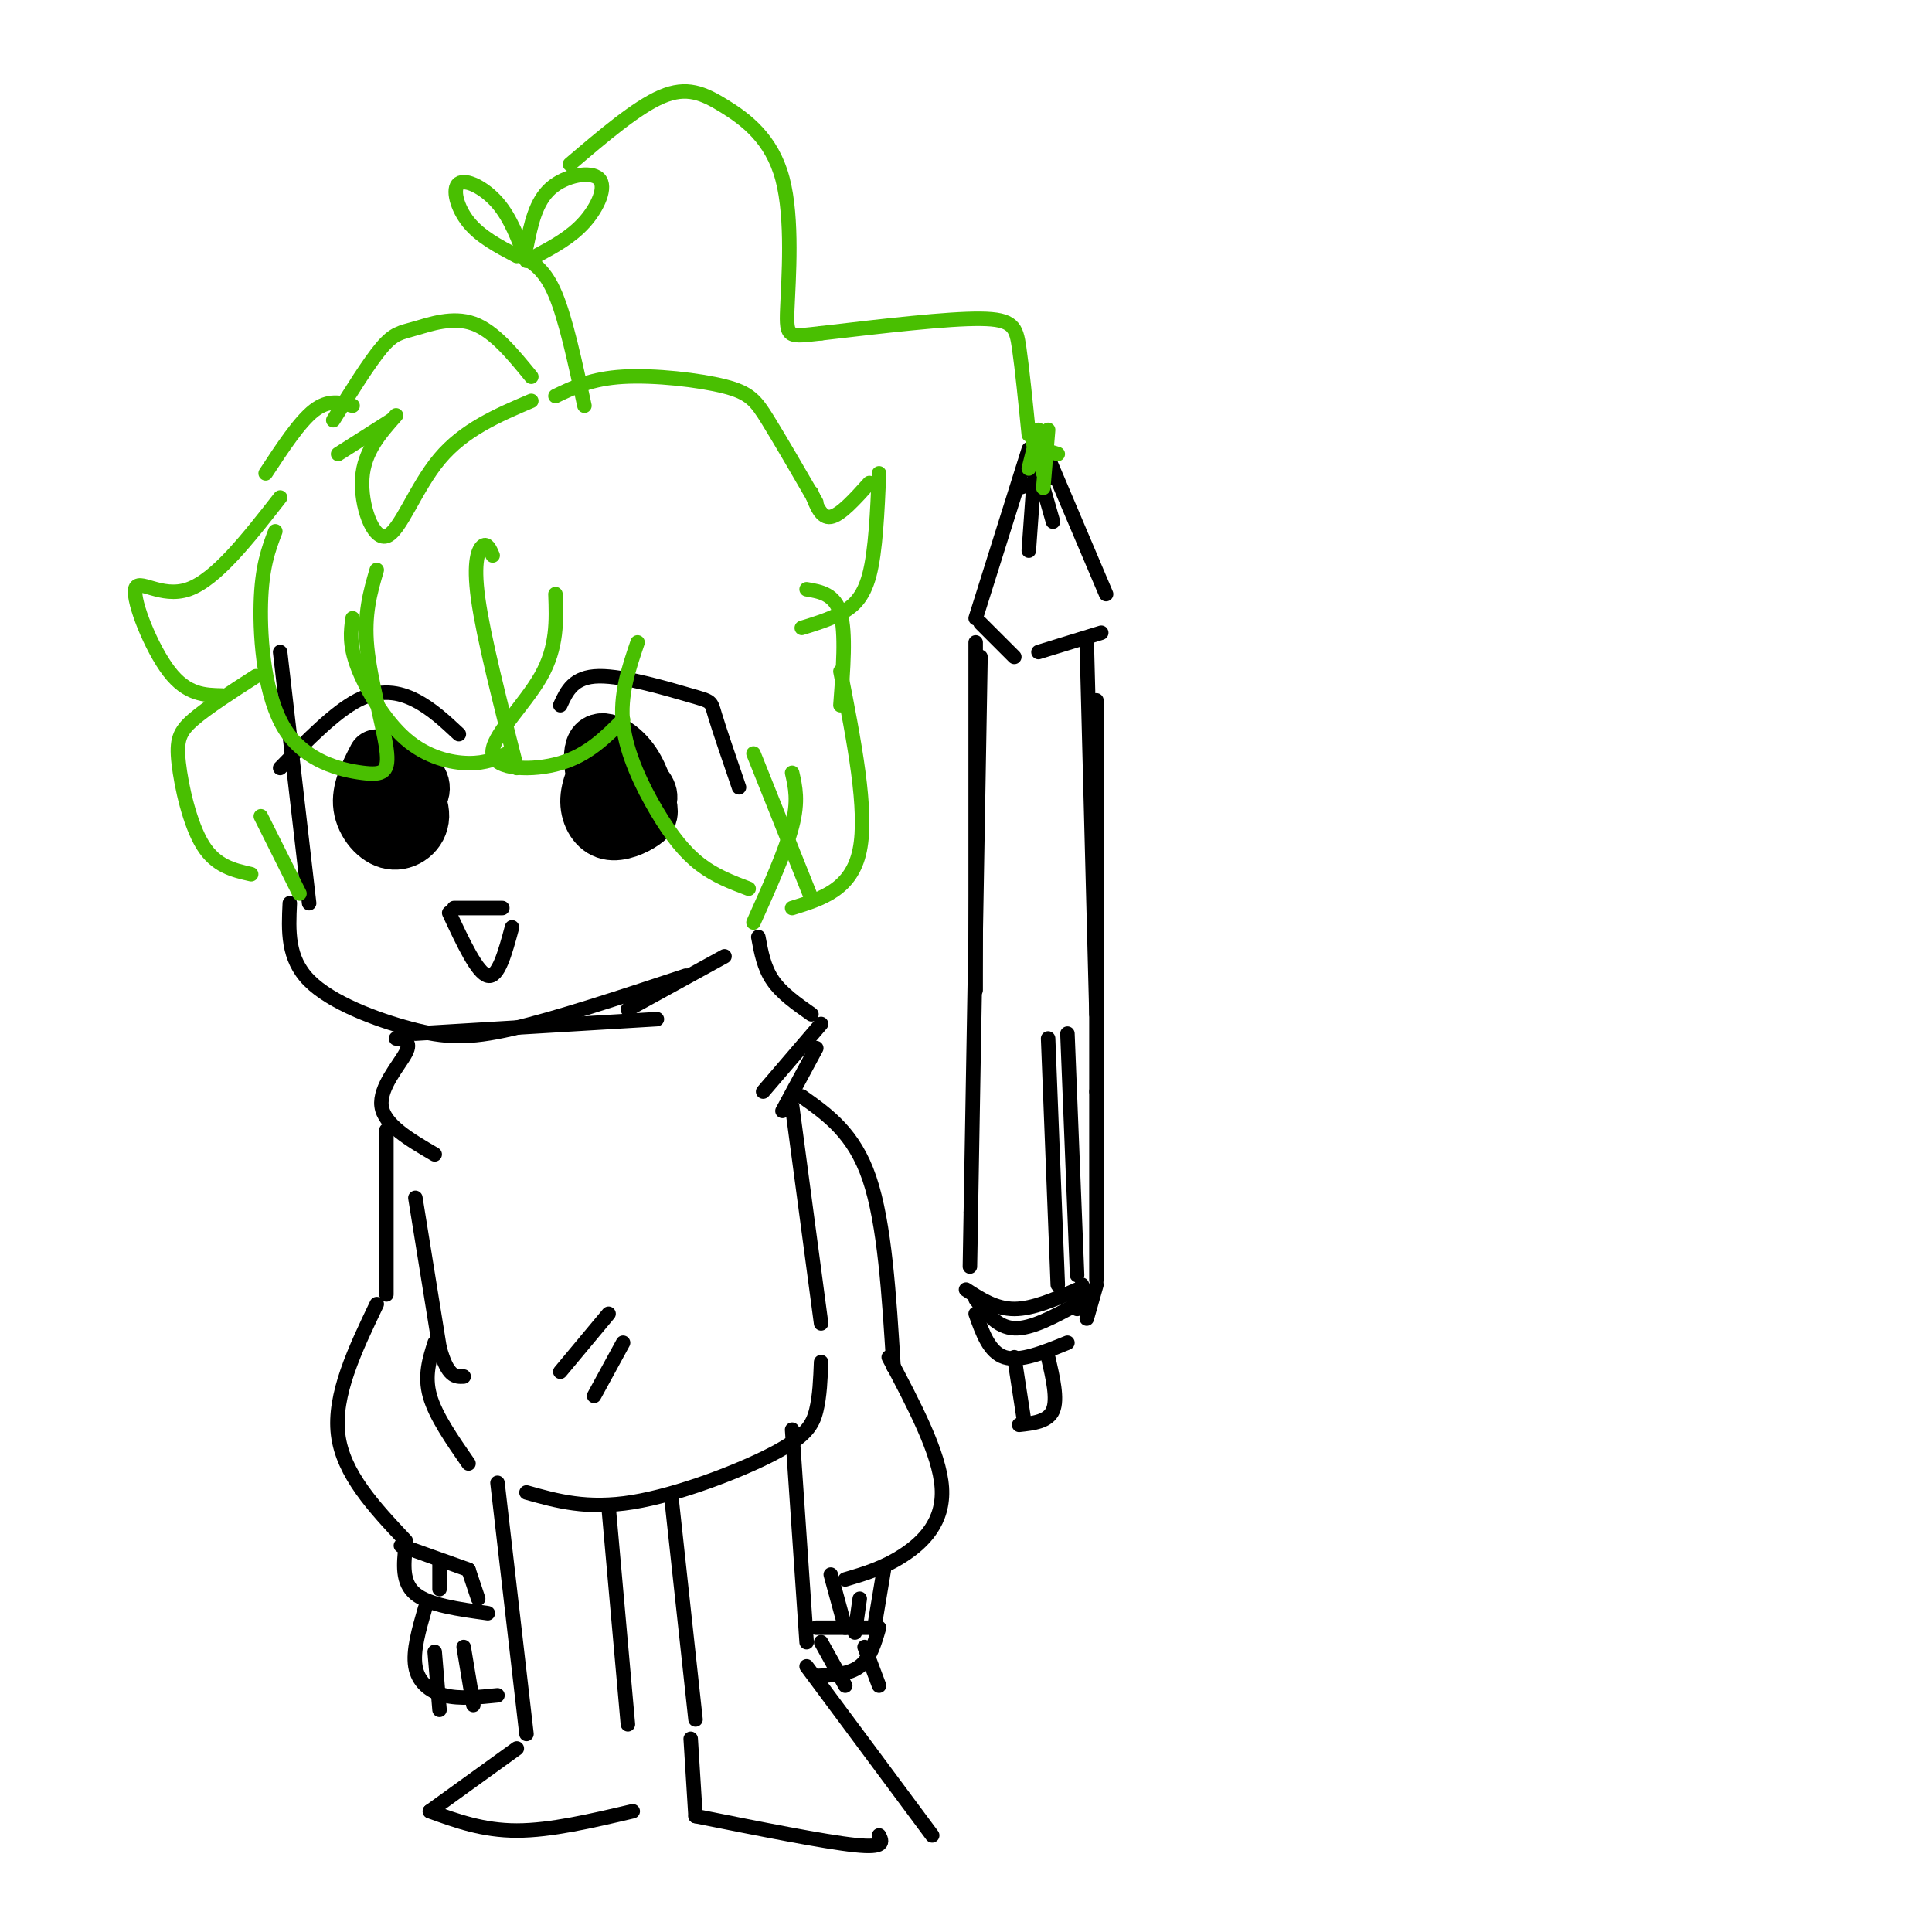 <svg viewBox='0 0 400 400' version='1.1' xmlns='http://www.w3.org/2000/svg' xmlns:xlink='http://www.w3.org/1999/xlink'><g fill='none' stroke='rgb(0,0,0)' stroke-width='3' stroke-linecap='round' stroke-linejoin='round'><path d='M202,128c0.000,0.000 11.000,-35.000 11,-35'/><path d='M215,90c0.000,0.000 14.000,33.000 14,33'/><path d='M211,101c0.000,0.000 6.000,-2.000 6,-2'/><path d='M216,90c-1.083,3.583 -2.167,7.167 -2,8c0.167,0.833 1.583,-1.083 3,-3'/><path d='M203,129c0.000,0.000 7.000,7.000 7,7'/><path d='M215,135c0.000,0.000 13.000,-4.000 13,-4'/><path d='M202,133c0.000,0.000 0.000,72.000 0,72'/><path d='M203,136c0.000,0.000 -2.000,115.000 -2,115'/><path d='M201,251c-0.333,19.333 -0.167,10.167 0,1'/><path d='M225,133c0.000,0.000 2.000,77.000 2,77'/><path d='M227,145c0.000,0.000 0.000,81.000 0,81'/><path d='M227,226c0.000,20.000 0.000,29.500 0,39'/><path d='M200,267c3.083,2.000 6.167,4.000 10,4c3.833,0.000 8.417,-2.000 13,-4'/><path d='M202,269c2.250,2.917 4.500,5.833 8,6c3.500,0.167 8.250,-2.417 13,-5'/><path d='M202,272c1.417,4.000 2.833,8.000 6,9c3.167,1.000 8.083,-1.000 13,-3'/><path d='M227,266c0.000,0.000 -2.000,7.000 -2,7'/><path d='M210,281c0.000,0.000 2.000,13.000 2,13'/><path d='M217,281c1.000,4.333 2.000,8.667 1,11c-1.000,2.333 -4.000,2.667 -7,3'/><path d='M219,266c0.000,0.000 -2.000,-51.000 -2,-51'/><path d='M221,214c0.000,0.000 2.000,50.000 2,50'/><path d='M224,266c0.000,0.000 -1.000,5.000 -1,5'/><path d='M214,100c0.000,0.000 -1.000,14.000 -1,14'/><path d='M216,101c0.000,0.000 2.000,7.000 2,7'/><path d='M215,95c0.000,0.000 -1.000,-1.000 -1,-1'/><path d='M58,135c0.000,0.000 6.000,52.000 6,52'/><path d='M60,187c-0.274,5.696 -0.548,11.393 4,16c4.548,4.607 13.917,8.125 21,10c7.083,1.875 11.881,2.107 21,0c9.119,-2.107 22.560,-6.554 36,-11'/><path d='M95,152c-2.822,-2.644 -5.644,-5.289 -9,-7c-3.356,-1.711 -7.244,-2.489 -12,0c-4.756,2.489 -10.378,8.244 -16,14'/><path d='M116,146c1.351,-2.958 2.702,-5.917 8,-6c5.298,-0.083 14.542,2.708 19,4c4.458,1.292 4.131,1.083 5,4c0.869,2.917 2.935,8.958 5,15'/></g>
<g fill='none' stroke='rgb(0,0,0)' stroke-width='12' stroke-linecap='round' stroke-linejoin='round'><path d='M78,157c-1.734,3.353 -3.468,6.706 -3,10c0.468,3.294 3.139,6.530 6,7c2.861,0.470 5.912,-1.826 6,-5c0.088,-3.174 -2.786,-7.227 -5,-9c-2.214,-1.773 -3.767,-1.268 -4,1c-0.233,2.268 0.855,6.299 3,7c2.145,0.701 5.347,-1.927 6,-4c0.653,-2.073 -1.242,-3.592 -3,-4c-1.758,-0.408 -3.379,0.296 -5,1'/><path d='M125,157c-1.521,3.080 -3.042,6.160 -3,9c0.042,2.840 1.647,5.442 4,6c2.353,0.558 5.453,-0.926 7,-2c1.547,-1.074 1.540,-1.736 1,-4c-0.540,-2.264 -1.615,-6.130 -4,-9c-2.385,-2.870 -6.081,-4.744 -7,-2c-0.919,2.744 0.939,10.107 3,13c2.061,2.893 4.324,1.317 6,0c1.676,-1.317 2.765,-2.376 2,-4c-0.765,-1.624 -3.382,-3.812 -6,-6'/><path d='M128,158c-1.357,0.155 -1.750,3.542 -1,5c0.750,1.458 2.643,0.988 3,0c0.357,-0.988 -0.821,-2.494 -2,-4'/></g>
<g fill='none' stroke='rgb(0,0,0)' stroke-width='3' stroke-linecap='round' stroke-linejoin='round'><path d='M86,214c0.000,0.000 50.000,-3.000 50,-3'/><path d='M82,215c1.644,0.267 3.289,0.533 2,3c-1.289,2.467 -5.511,7.133 -5,11c0.511,3.867 5.756,6.933 11,10'/><path d='M130,209c0.000,0.000 20.000,-11.000 20,-11'/><path d='M157,194c0.583,3.167 1.167,6.333 3,9c1.833,2.667 4.917,4.833 8,7'/><path d='M170,212c0.000,0.000 -12.000,14.000 -12,14'/><path d='M169,217c0.000,0.000 -7.000,13.000 -7,13'/><path d='M86,248c0.000,0.000 5.000,31.000 5,31'/><path d='M91,279c1.667,6.167 3.333,6.083 5,6'/><path d='M90,278c-1.083,3.417 -2.167,6.833 -1,11c1.167,4.167 4.583,9.083 8,14'/><path d='M126,272c0.000,0.000 -10.000,12.000 -10,12'/><path d='M129,278c0.000,0.000 -6.000,11.000 -6,11'/><path d='M164,229c0.000,0.000 6.000,45.000 6,45'/><path d='M170,282c-0.137,3.518 -0.274,7.036 -1,10c-0.726,2.964 -2.042,5.375 -9,9c-6.958,3.625 -19.560,8.464 -29,10c-9.440,1.536 -15.720,-0.232 -22,-2'/><path d='M103,307c0.000,0.000 6.000,52.000 6,52'/><path d='M126,312c0.000,0.000 4.000,45.000 4,45'/><path d='M139,310c0.000,0.000 5.000,46.000 5,46'/><path d='M164,296c0.000,0.000 3.000,44.000 3,44'/><path d='M107,362c0.000,0.000 -18.000,13.000 -18,13'/><path d='M89,375c5.500,2.000 11.000,4.000 18,4c7.000,0.000 15.500,-2.000 24,-4'/><path d='M143,360c0.000,0.000 1.000,16.000 1,16'/><path d='M144,376c13.333,2.667 26.667,5.333 33,6c6.333,0.667 5.667,-0.667 5,-2'/><path d='M167,345c0.000,0.000 26.000,35.000 26,35'/><path d='M80,234c0.000,0.000 0.000,34.000 0,34'/><path d='M78,270c-4.500,9.417 -9.000,18.833 -8,27c1.000,8.167 7.500,15.083 14,22'/><path d='M84,320c-0.417,3.833 -0.833,7.667 2,10c2.833,2.333 8.917,3.167 15,4'/><path d='M83,320c0.000,0.000 14.000,5.000 14,5'/><path d='M166,227c5.417,3.833 10.833,7.667 14,17c3.167,9.333 4.083,24.167 5,39'/><path d='M184,281c5.267,9.956 10.533,19.911 11,27c0.467,7.089 -3.867,11.311 -8,14c-4.133,2.689 -8.067,3.844 -12,5'/><path d='M183,325c0.000,0.000 -2.000,12.000 -2,12'/><path d='M181,337c0.000,0.000 -12.000,0.000 -12,0'/><path d='M172,326c0.000,0.000 3.000,11.000 3,11'/><path d='M178,331c0.000,0.000 -1.000,7.000 -1,7'/><path d='M91,324c0.000,0.000 0.000,5.000 0,5'/><path d='M97,325c0.000,0.000 2.000,6.000 2,6'/><path d='M88,333c-1.267,4.400 -2.533,8.800 -2,12c0.533,3.200 2.867,5.200 6,6c3.133,0.800 7.067,0.400 11,0'/><path d='M96,341c0.000,0.000 2.000,12.000 2,12'/><path d='M90,342c0.000,0.000 1.000,12.000 1,12'/><path d='M182,337c-0.917,3.167 -1.833,6.333 -4,8c-2.167,1.667 -5.583,1.833 -9,2'/><path d='M170,340c0.000,0.000 5.000,9.000 5,9'/><path d='M179,341c0.000,0.000 3.000,8.000 3,8'/></g>
<g fill='none' stroke='rgb(73,191,1)' stroke-width='3' stroke-linecap='round' stroke-linejoin='round'><path d='M102,115c-0.556,-1.289 -1.111,-2.578 -2,-2c-0.889,0.578 -2.111,3.022 -1,11c1.111,7.978 4.556,21.489 8,35'/><path d='M105,156c-2.202,1.024 -4.405,2.048 -8,2c-3.595,-0.048 -8.583,-1.167 -13,-5c-4.417,-3.833 -8.262,-10.381 -10,-15c-1.738,-4.619 -1.369,-7.310 -1,-10'/><path d='M78,118c-1.332,4.560 -2.664,9.120 -2,16c0.664,6.880 3.324,16.081 4,21c0.676,4.919 -0.633,5.556 -5,5c-4.367,-0.556 -11.791,-2.303 -16,-9c-4.209,-6.697 -5.203,-18.342 -5,-26c0.203,-7.658 1.601,-11.329 3,-15'/><path d='M58,103c-6.643,8.506 -13.286,17.012 -19,19c-5.714,1.988 -10.500,-2.542 -11,0c-0.500,2.542 3.286,12.155 7,17c3.714,4.845 7.357,4.923 11,5'/><path d='M53,140c-5.065,3.256 -10.131,6.512 -13,9c-2.869,2.488 -3.542,4.208 -3,9c0.542,4.792 2.298,12.655 5,17c2.702,4.345 6.351,5.173 10,6'/><path d='M62,185c0.000,0.000 -8.000,-16.000 -8,-16'/><path d='M115,123c0.202,5.488 0.405,10.976 -3,17c-3.405,6.024 -10.417,12.583 -10,16c0.417,3.417 8.262,3.690 14,2c5.738,-1.690 9.369,-5.345 13,-9'/><path d='M132,133c-1.851,5.446 -3.702,10.893 -3,17c0.702,6.107 3.958,12.875 7,18c3.042,5.125 5.869,8.607 9,11c3.131,2.393 6.565,3.696 10,5'/><path d='M168,186c0.000,0.000 -12.000,-30.000 -12,-30'/><path d='M164,160c0.667,2.917 1.333,5.833 0,11c-1.333,5.167 -4.667,12.583 -8,20'/><path d='M164,188c6.167,-1.917 12.333,-3.833 14,-12c1.667,-8.167 -1.167,-22.583 -4,-37'/><path d='M110,78c-3.863,-4.732 -7.726,-9.464 -12,-11c-4.274,-1.536 -8.958,0.125 -12,1c-3.042,0.875 -4.440,0.964 -7,4c-2.560,3.036 -6.280,9.018 -10,15'/><path d='M70,94c0.000,0.000 11.000,-7.000 11,-7'/><path d='M82,86c-3.310,3.732 -6.619,7.464 -7,13c-0.381,5.536 2.167,12.875 5,12c2.833,-0.875 5.952,-9.964 11,-16c5.048,-6.036 12.024,-9.018 19,-12'/><path d='M73,84c-2.500,-0.667 -5.000,-1.333 -8,1c-3.000,2.333 -6.500,7.667 -10,13'/><path d='M115,82c3.750,-1.810 7.500,-3.619 14,-4c6.500,-0.381 15.750,0.667 21,2c5.250,1.333 6.500,2.952 9,7c2.500,4.048 6.250,10.524 10,17'/><path d='M168,102c1.000,2.667 2.000,5.333 4,5c2.000,-0.333 5.000,-3.667 8,-7'/><path d='M182,98c-0.356,8.044 -0.711,16.089 -2,21c-1.289,4.911 -3.511,6.689 -6,8c-2.489,1.311 -5.244,2.156 -8,3'/><path d='M167,122c2.917,0.500 5.833,1.000 7,5c1.167,4.000 0.583,11.500 0,19'/><path d='M213,90c-0.689,-6.867 -1.378,-13.733 -2,-18c-0.622,-4.267 -1.178,-5.933 -8,-6c-6.822,-0.067 -19.911,1.467 -33,3'/><path d='M170,69c-6.785,0.747 -7.249,1.115 -7,-5c0.249,-6.115 1.211,-18.711 -1,-27c-2.211,-8.289 -7.595,-12.270 -12,-15c-4.405,-2.730 -7.830,-4.209 -13,-2c-5.170,2.209 -12.085,8.104 -19,14'/><path d='M121,84c-1.917,-8.917 -3.833,-17.833 -6,-23c-2.167,-5.167 -4.583,-6.583 -7,-8'/><path d='M107,53c-3.798,-2.006 -7.595,-4.012 -10,-7c-2.405,-2.988 -3.417,-6.958 -2,-8c1.417,-1.042 5.262,0.845 8,4c2.738,3.155 4.369,7.577 6,12'/><path d='M109,51c0.952,-4.619 1.905,-9.238 5,-12c3.095,-2.762 8.333,-3.667 10,-2c1.667,1.667 -0.238,5.905 -3,9c-2.762,3.095 -6.381,5.048 -10,7'/><path d='M216,90c-1.250,0.667 -2.500,1.333 -2,2c0.500,0.667 2.750,1.333 5,2'/><path d='M217,89c0.000,0.000 -1.000,12.000 -1,12'/><path d='M215,89c0.000,0.000 -2.000,8.000 -2,8'/><path d='M215,92c0.000,0.000 1.000,6.000 1,6'/></g>
<g fill='none' stroke='rgb(0,0,0)' stroke-width='3' stroke-linecap='round' stroke-linejoin='round'><path d='M94,188c0.000,0.000 10.000,0.000 10,0'/><path d='M93,189c2.917,6.250 5.833,12.500 8,13c2.167,0.500 3.583,-4.750 5,-10'/></g>
</svg>